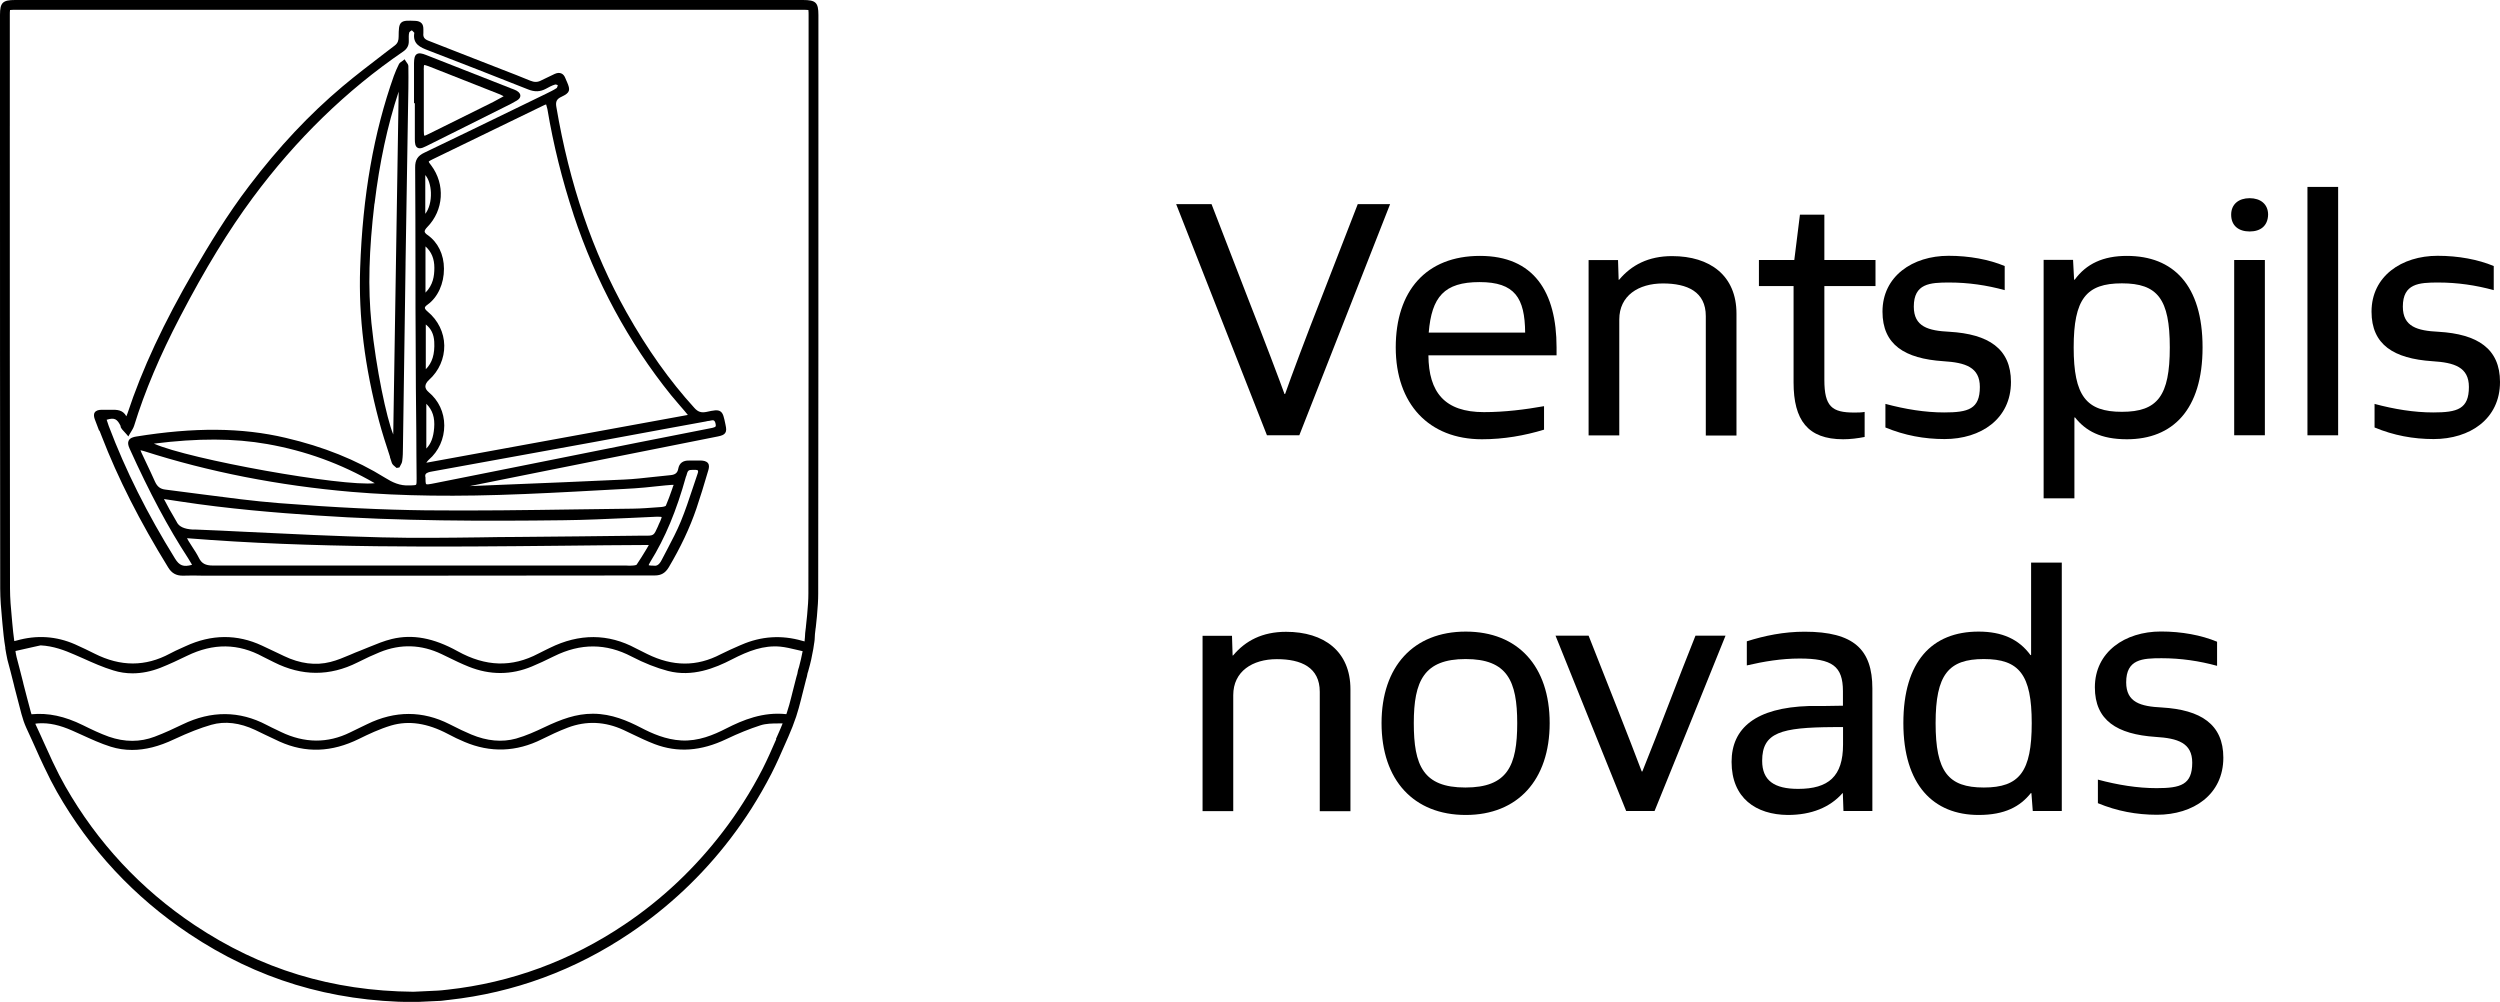 <?xml version="1.0" encoding="UTF-8"?>
<svg id="Layer_1" data-name="Layer 1" xmlns="http://www.w3.org/2000/svg" viewBox="0 0 239.55 96">
  <g>
    <path d="M121.4,41.71l-8.7-22.15h3.39l3.51,9.08c1.58,4.02,3.1,8.04,3.48,9.11h.06c.54-1.55,2.06-5.63,3.51-9.3l3.45-8.89h3.1l-8.7,22.15h-3.1Z"/>
    <path d="M147.95,41.17c-1.87.57-3.86.92-5.95.92-5.09,0-8.26-3.39-8.26-8.8s2.91-8.77,8.07-8.77,7.34,3.45,7.34,8.77v.76h-12.28c.03,3.54,1.55,5.44,5.32,5.44,1.99,0,3.96-.25,5.76-.57v2.25ZM146.14,31.87c-.03-3.32-.98-4.84-4.37-4.84s-4.59,1.42-4.87,4.84h9.24Z"/>
    <path d="M163.45,41.71v-11.42c0-2.34-1.77-3.13-4.11-3.13s-4.18,1.17-4.18,3.45v11.11h-2.94v-16.8h2.82l.06,1.9.06-.03c1.17-1.39,2.79-2.25,5.06-2.25,3.64,0,6.17,1.87,6.17,5.51v11.68h-2.94Z"/>
    <path d="M178.67,41.87c-.66.13-1.36.22-2.06.22-3.39,0-4.75-1.83-4.75-5.44v-9.24h-3.32v-2.5h3.39c.19-1.42.35-2.91.54-4.34h2.34v4.34h4.9v2.5h-4.9v8.99c0,2.56.73,3.13,2.85,3.13.35,0,.7,0,1.01-.06v2.41Z"/>
    <path d="M180.66,38.7c1.9.51,3.8.82,5.63.82,2.31,0,3.42-.32,3.42-2.44,0-1.9-1.39-2.34-3.51-2.47-3.7-.25-5.82-1.58-5.82-4.75,0-3.39,2.88-5.35,6.33-5.35,1.99,0,3.86.35,5.38.98v2.31c-1.71-.47-3.48-.73-5.32-.73s-3.39.09-3.39,2.31c0,1.93,1.39,2.31,3.42,2.41,3.73.22,5.89,1.61,5.89,4.81,0,3.54-2.88,5.47-6.36,5.47-1.96,0-3.83-.35-5.67-1.11v-2.28Z"/>
    <path d="M195.82,47.75v-22.85h2.82l.1,1.9h.06c1.11-1.52,2.72-2.28,5-2.28,4.43,0,7.25,2.78,7.25,8.77s-2.88,8.8-7.25,8.8c-2.53,0-3.96-.82-4.97-2.09h-.06v7.75h-2.94ZM207.91,33.29c0-4.65-1.17-6.14-4.59-6.14s-4.62,1.49-4.62,6.14,1.2,6.17,4.62,6.17,4.59-1.52,4.59-6.17Z"/>
    <path d="M213.79,20.57c0-1.01.73-1.58,1.77-1.58s1.77.57,1.77,1.58c-.03,1.08-.73,1.61-1.77,1.61s-1.77-.54-1.77-1.61ZM214.08,41.71v-16.8h2.94v16.8h-2.94Z"/>
    <path d="M221.1,41.71v-23.8h2.94v23.8h-2.94Z"/>
    <path d="M227.52,38.7c1.9.51,3.8.82,5.63.82,2.31,0,3.42-.32,3.42-2.44,0-1.9-1.39-2.34-3.51-2.47-3.7-.25-5.82-1.58-5.82-4.75,0-3.39,2.88-5.35,6.33-5.35,1.99,0,3.86.35,5.38.98v2.31c-1.71-.47-3.48-.73-5.32-.73s-3.39.09-3.39,2.31c0,1.93,1.39,2.31,3.42,2.41,3.73.22,5.89,1.61,5.89,4.81,0,3.54-2.88,5.47-6.36,5.47-1.96,0-3.83-.35-5.66-1.11v-2.28Z"/>
    <path d="M126.46,77.71v-11.42c0-2.34-1.77-3.13-4.11-3.13s-4.18,1.17-4.18,3.45v11.11h-2.94v-16.8h2.82l.06,1.9.06-.03c1.17-1.39,2.78-2.25,5.06-2.25,3.64,0,6.17,1.87,6.17,5.51v11.68h-2.94Z"/>
    <path d="M132.38,69.29c0-5.44,3.07-8.77,8.07-8.77s8.04,3.32,8.04,8.77-3.07,8.8-8.04,8.8-8.07-3.32-8.07-8.8ZM145.38,69.29c0-4.05-.95-6.14-4.94-6.14s-4.97,2.09-4.97,6.14.89,6.17,4.94,6.17,4.97-2.09,4.97-6.17Z"/>
    <path d="M155.82,77.71c-2.25-5.6-4.53-11.2-6.77-16.8h3.17c1.71,4.33,3.96,10,5.09,13.01h.06c1.65-4.08,3.39-8.77,5.09-13.01h2.88c-2.25,5.6-4.53,11.2-6.8,16.8h-2.72Z"/>
    <path d="M176.64,77.71l-.06-1.71h-.03c-1.2,1.36-2.97,2.09-5.25,2.09-3.04-.03-5.38-1.61-5.38-5.09,0-3.23,2.31-5.19,7.41-5.35,1.01,0,2.21,0,3.26-.03v-1.39c0-2.41-1.04-3.13-4.15-3.13-1.74,0-3.42.28-5.06.66v-2.31c1.71-.54,3.54-.92,5.54-.92,4.72,0,6.49,1.71,6.49,5.44v11.74h-2.75ZM176.61,69.67h-.92c-5.03.03-6.84.51-6.84,3.23,0,1.9,1.17,2.69,3.45,2.69,2.91,0,4.3-1.2,4.3-4.24v-1.68Z"/>
    <path d="M194.78,77.71l-.13-1.71h-.06c-1.01,1.27-2.47,2.09-5,2.09-4.33,0-7.21-2.88-7.21-8.8s2.75-8.77,7.21-8.77c2.25,0,3.86.73,4.97,2.25h.06v-8.86h2.94v23.8h-2.79ZM194.68,69.29c0-4.65-1.2-6.14-4.59-6.14s-4.62,1.49-4.62,6.14,1.2,6.17,4.62,6.17,4.59-1.52,4.59-6.17Z"/>
    <path d="M201.01,74.7c1.9.51,3.8.82,5.63.82,2.31,0,3.42-.32,3.42-2.44,0-1.9-1.39-2.34-3.51-2.47-3.7-.25-5.82-1.58-5.82-4.75,0-3.39,2.88-5.35,6.33-5.35,1.99,0,3.86.35,5.38.98v2.31c-1.71-.47-3.48-.73-5.32-.73s-3.39.09-3.39,2.31c0,1.93,1.39,2.31,3.42,2.41,3.73.22,5.89,1.61,5.89,4.81,0,3.54-2.88,5.47-6.36,5.47-1.96,0-3.83-.35-5.66-1.11v-2.28Z"/>
  </g>
  <g>
    <path d="M9.53,41.25c.07.18.14.36.21.54,1.56,4.04,3.65,8.16,6.38,12.59.33.54.76.78,1.37.78h.09c.61-.02,1.23-.02,1.83,0h20.11c7.75,0,15.49-.02,23.22-.02.61,0,1.01-.23,1.34-.78,1.14-1.92,2.01-3.76,2.65-5.63.36-1.07.73-2.25,1.15-3.7.05-.19.11-.45-.04-.65s-.44-.24-.65-.25h-1.14c-.6-.02-.96.24-1.06.79-.07.39-.29.57-.75.61-.54.05-1.08.11-1.63.17-.91.1-1.86.21-2.78.25-3.82.18-7.71.34-11.47.49l-3.36.14c2.16-.44,4.31-.87,6.47-1.3l7.24-1.45c3.36-.67,6.72-1.34,10.08-2.01.34-.07.58-.15.7-.33.13-.19.11-.43.03-.79-.15-.73-.22-1.1-.49-1.28s-.65-.1-1.34.05c-.49.1-.81,0-1.15-.38-2.37-2.6-4.5-5.6-6.51-9.17-3.27-5.83-5.46-12.27-6.72-19.68-.09-.51.04-.76.5-.97.83-.39.86-.64.52-1.42l-.05-.11c-.04-.09-.08-.18-.11-.26-.09-.23-.22-.38-.4-.45-.18-.07-.38-.05-.61.05-.39.18-.85.4-1.31.63-.34.18-.65.18-1.04.02-.9-.37-1.81-.73-2.7-1.07l-2.64-1.03c-1.45-.57-2.94-1.16-4.42-1.73-.39-.15-.52-.35-.48-.72v-.37c0-.25-.04-.44-.17-.58-.13-.14-.33-.22-.6-.23-.72-.03-1.11-.05-1.35.17-.24.22-.24.64-.25,1.34,0,.35-.07.62-.37.85l-.97.74c-1.34,1.03-2.72,2.08-4.03,3.18-3.17,2.67-6.1,5.78-8.95,9.53-2.13,2.79-3.92,5.78-5.25,8.06-2.96,5.1-5,9.47-6.42,13.77-.03.08-.06.15-.1.25-.35-.65-.95-.63-1.44-.62h-.99c-.21,0-.47.06-.6.25-.13.2-.06.46,0,.64.13.37.28.75.42,1.11,0,0,0,0,0,0ZM61.91,52.67c-.29.48-.59.97-.91,1.44,0,0-.06.06-.35.08-.21.02-.44.02-.65,0h-7.33c-10.58,0-21.51,0-32.27,0h0c-.71,0-1.08-.2-1.34-.73-.19-.38-.42-.73-.65-1.08-.11-.17-.22-.34-.33-.52-.05-.08-.1-.17-.16-.29,12.08.97,24.28.84,36.08.72,2.72-.03,5.44-.06,8.16-.07v.02l-.23.4h-.02ZM16.96,50.06c-.1-.18-.22-.4-.39-.68-.23-.37-.44-.77-.64-1.15-.07-.14-.15-.27-.22-.41l.41.06c.38.06.76.11,1.13.17,4.63.71,9.2,1.08,13.05,1.34,8.05.55,16.11.55,23.63.46,2.14-.02,4.32-.13,6.43-.22.87-.04,1.74-.08,2.6-.12.35,0,.42.02.44.03,0,.02,0,.09-.13.39-.1.21-.18.38-.24.54-.39.87-.39.86-1.27.86h-.58c-3.44.04-7.5.09-11.56.12-1.21,0-2.42.02-3.62.04-3.09.04-6.29.08-9.43,0-4.34-.11-8.75-.32-13.02-.53-1.61-.08-3.21-.16-4.82-.22h-.29c-.77-.05-1.26-.27-1.48-.67h0ZM65.75,45.64c.16-.57.17-.62.67-.62h.17c.22,0,.27.05.29.07,0,.02.04.09-.03.28-.17.48-.32.95-.48,1.43-.35,1.05-.71,2.14-1.14,3.18-.37.9-.84,1.79-1.29,2.65-.18.34-.36.69-.54,1.03-.28.56-.56.58-.79.54-.36,0-.44-.04-.45-.04,0-.02,0-.08.15-.32,1.43-2.3,2.51-4.9,3.43-8.21h.01ZM50.21,47.34c3.2-.13,6.46-.32,9.61-.49l1.01-.06c.65-.04,1.31-.11,1.95-.18.33-.04.66-.07.98-.1.19-.02.37-.03.61-.05h.18c-.05.12-.1.25-.14.39-.2.57-.39,1.1-.61,1.61-.03.04-.2.1-.41.12l-.26.02c-.82.06-1.68.13-2.51.14-1.79.02-3.57.05-5.36.07-4.74.07-9.64.14-14.46.09-4.13-.05-8.6-.26-14.06-.69-2.43-.19-4.89-.52-7.28-.83-1.19-.16-2.42-.32-3.63-.47-.48-.06-.76-.28-.98-.76-.27-.62-.57-1.23-.85-1.83-.15-.31-.29-.62-.44-.93-.03-.07-.06-.15-.1-.25.13.03.22.05.32.08,6.23,2,12.93,3.31,19.89,3.91,4.85.41,10.1.48,16.52.21h0ZM14.74,42.51c4.22-.53,7.69-.52,10.87.04,3.67.65,7.04,1.87,10.3,3.75-3.1.35-17.77-2.28-21.16-3.79h0ZM67.71,40.36s.09-.02.14-.02c.09,0,.19-.03.28-.05.06,0,.11-.02.15-.02.05,0,.1,0,.13.03.07.04.13.15.16.32.03.11.02.2,0,.24-.05.07-.2.11-.32.14-2.4.47-4.8.94-7.2,1.42-4.49.9-8.99,1.8-13.48,2.7l-5.76,1.15c-.15.03-.3.06-.46.09s-.45.08-.51.03c-.07-.06-.07-.4-.07-.6v-.04c-.04-.14-.03-.25.02-.32.09-.14.35-.21.6-.25,5.15-.93,10.3-1.87,15.45-2.81,2.47-.45,4.95-.91,7.42-1.37l3.45-.63h0ZM54.95,20.55c2.13,6.43,5.28,12.26,9.35,17.31.27.33.56.66.83.98.15.17.3.34.45.52.08.1.17.2.28.34l.05.06-25.06,4.58s.02-.02.02-.03c.07-.1.14-.19.22-.26.95-.82,1.48-2.02,1.48-3.28s-.55-2.41-1.49-3.19c-.21-.18-.32-.36-.32-.55,0-.2.12-.42.35-.63.95-.85,1.48-2.06,1.46-3.3-.02-1.24-.6-2.42-1.59-3.24-.18-.15-.27-.27-.27-.36s.09-.19.26-.31c.98-.7,1.58-2.02,1.57-3.44,0-1.37-.59-2.55-1.57-3.23-.18-.12-.27-.24-.28-.33,0-.11.07-.24.25-.43,1.58-1.61,1.74-4.1.37-5.92-.09-.11-.23-.3-.23-.35.02-.05.24-.16.36-.22,3.53-1.72,7.06-3.43,10.59-5.14.16-.08.26-.12.3-.12h0s.1.34.12.44c.57,3.42,1.42,6.81,2.5,10.09h.01ZM40.85,42.98v-4.29c.6.6.83,1.33.75,2.32-.07.89-.3,1.51-.75,1.97ZM40.8,35.39v-4.3c.51.4.77.94.81,1.66.06,1.19-.19,2.01-.81,2.63h0ZM40.77,28.05v-4.44c.58.52.85,1.19.85,2.05,0,.8-.12,1.64-.85,2.38h0ZM40.75,20.49v-3.72c.31.36.51.97.54,1.68.03.83-.18,1.58-.54,2.04ZM11.54,40.88c.1.21.25.38.41.54.06.07.13.14.19.21l.16.19.12-.22c.04-.08.09-.16.14-.23.11-.18.22-.36.29-.57,1.02-3.31,2.47-6.73,4.42-10.47,2.41-4.62,4.62-8.23,6.95-11.38,4.14-5.59,8.98-10.3,14.41-14.01.38-.26.55-.58.54-1v-.09c0-.25-.02-.51.04-.73.02-.07.18-.19.25-.21.03,0,.11.1.16.15.03.03.05.06.08.08-.19,1.1.61,1.41,1.34,1.69,3.15,1.21,6.37,2.47,9.57,3.74.62.25,1.15.23,1.69-.06.29-.16.58-.32.89-.41.05-.02.16.02.25.05h0v.04c-.02.08-.06.22-.09.24-.31.21-.66.37-1,.54l-2.53,1.23c-3,1.46-6.11,2.97-9.16,4.43-.64.3-.89.7-.88,1.42.02,3.31.03,6.61.03,9.92,0,2.31,0,4.61.02,6.92,0,2.83.03,5.67.06,8.5,0,1.49.02,2.98.03,4.46,0,.28,0,.53-.05.59-.04.05-.23.06-.48.07h-.14c-.94.06-1.68-.31-2.35-.73-2.77-1.72-5.9-2.98-9.54-3.83-4.2-.99-8.75-1.02-14.32-.12-.24.04-.57.12-.7.37-.11.2-.08.44.08.79,1.91,4.22,3.69,7.56,5.6,10.49.11.17.21.34.32.53.02.04.04.07.06.11-.83.23-1.21.08-1.63-.6-2.66-4.29-4.74-8.44-6.35-12.7-.06-.17-.12-.34-.17-.51,0-.03-.02-.06-.03-.09.75-.23,1.01-.09,1.36.64h0l-.05.02Z"/>
    <path d="M37.36,43.79l.18.55c.05.17.2.28.32.38.05.04.1.08.14.12l.27-.05c.03-.06.06-.11.09-.17.08-.14.16-.28.18-.45.06-.43.07-.86.07-1.31.07-4.63.13-9.25.2-13.88l.05-3.63v-.14l.21-13.03c.02-1.24.04-2.47.06-3.71,0-.72.02-1.42,0-2.13,0-.15-.1-.27-.18-.38-.03-.04-.06-.08-.08-.12l-.1-.16-.15.12s-.07.05-.11.08c-.11.07-.23.15-.29.28-.17.33-.33.71-.48,1.11-1.93,5.44-2.99,11.47-3.23,18.43-.16,4.65.43,9.43,1.8,14.61.31,1.17.69,2.33,1.06,3.46h0ZM35.89,19.51c.48-3.95,1.23-7.47,2.31-10.73l-.52,32.85c-.64-1.57-1.64-6.29-2.09-10.68-.34-3.33-.24-6.96.29-11.45h0Z"/>
    <path d="M39.75,9.88v3.45c0,.41.04.69.25.82.07.04.14.06.22.06.17,0,.38-.08.63-.21,1.26-.63,2.53-1.26,3.79-1.89,1.2-.6,2.4-1.2,3.6-1.8l.18-.09c.37-.18.75-.37,1.11-.59.22-.14.34-.29.33-.47,0-.12-.07-.3-.36-.47-.13-.07-.26-.12-.39-.17l-.06-.02c-2.74-1.08-5.48-2.15-8.22-3.23-.4-.16-.69-.22-.9-.08-.21.14-.25.44-.26.86v3.84h.08ZM40.6,6.68c0-.33.03-.43.05-.45h.02s.15.02.38.11c2.29.9,4.58,1.81,6.87,2.71.1.04.2.09.34.17h0l-.21.12c-.29.16-.54.3-.79.43-2.05,1.02-4.1,2.04-6.15,3.05-.25.13-.41.19-.45.18-.03-.04-.05-.2-.05-.48,0-1.94,0-3.89,0-5.84h0Z"/>
    <path d="M76.93,0H1.45C.26,0,0,.25,0,1.42v10.65c0,14.52,0,29.54.02,44.32,0,1,.09,2.01.17,2.87l.05.56c.07.73.14,1.49.27,2.23v.09c.06.35.12.71.2,1.07.05.21.11.42.17.64.04.15.08.3.12.45.12.46.23.92.35,1.38l.02.1c.22.88.46,1.77.69,2.65.12.45.27.89.46,1.31.1.24.22.48.33.72.08.17.16.33.23.5l.27.6c.28.63.56,1.26.86,1.88.45.96.85,1.73,1.25,2.44,3.14,5.51,7.4,10.08,12.67,13.6,6.5,4.34,13.53,6.48,21.5,6.54l.47-.02c.53-.02,1.22-.05,1.9-.09.28,0,.55-.05.82-.08l.19-.02c6.26-.69,12.11-2.85,17.38-6.41,3.67-2.47,6.91-5.52,9.61-9.06.71-.93,1.38-1.89,2-2.86.69-1.09,1.34-2.22,1.93-3.37.48-.94.9-1.9,1.31-2.84l.3-.68c.28-.63.53-1.28.75-1.93.18-.54.32-1.08.46-1.62l.1-.4c.13-.49.25-.97.37-1.46,0-.05.03-.1.04-.15.04-.13.08-.27.1-.42,0-.07.04-.16.07-.25.02-.05.03-.1.04-.15.2-.69.35-1.38.46-2.03.03-.18.06-.35.08-.53l.02-.12c.02-.14.04-.29.04-.45,0-.22.03-.44.06-.68,0-.1.03-.2.04-.3.04-.35.08-.71.11-1.06.08-.87.12-1.53.12-2.16.02-15.45.02-31.16.02-46.36V1.44c0-1.2-.25-1.44-1.48-1.44h0ZM.94,12.06V1.42c0-.12,0-.34.02-.46.12-.02.36-.02.49-.02h75.49c.15,0,.4,0,.52.02.02.12.02.35.02.48v9.06c0,15.2,0,30.9-.02,46.36,0,.6-.04,1.23-.12,2.07-.03.35-.07.7-.11,1.05,0,.1-.02.19-.03.28-.03.25-.07.52-.07.79,0,.09-.02.2-.03.32v.09c-.09-.02-.17-.04-.24-.06-1.97-.57-3.93-.44-5.81.38l-.19.08c-.59.26-1.21.53-1.8.83-2.29,1.2-4.59,1.19-7.04-.02-.12-.06-.24-.12-.36-.18-.25-.12-.5-.24-.74-.37-2.64-1.42-5.41-1.43-8.23-.04-.13.06-.25.12-.37.18-.25.12-.5.24-.74.37-2.52,1.33-5.04,1.26-7.73-.23-2.31-1.28-4.32-1.65-6.31-1.17-.74.18-1.46.48-2.15.76-.29.12-.58.23-.86.35-.32.12-.63.25-.95.39-.62.26-1.27.54-1.92.7-1.41.36-2.91.17-4.45-.57l-.65-.31c-.49-.23-.97-.46-1.46-.69-2.38-1.11-4.84-1.09-7.32.06-.14.07-.28.13-.42.19-.36.16-.73.33-1.08.52-2.35,1.26-4.72,1.26-7.22,0-.51-.25-1.18-.59-1.87-.89-1.8-.79-3.68-.91-5.61-.36-.08.02-.14.04-.21.05-.08-.57-.14-1.15-.19-1.71l-.05-.56c-.08-.83-.17-1.81-.17-2.79-.02-14.77-.02-29.78-.02-44.31h-.02ZM74.37,70.85c-.4.92-.82,1.88-1.28,2.79-.57,1.12-1.21,2.23-1.89,3.29-.6.95-1.26,1.89-1.96,2.8-2.65,3.46-5.8,6.44-9.39,8.85-5.15,3.47-10.86,5.58-16.96,6.25l-.19.02c-.26.03-.51.06-.76.07-.68.04-1.36.07-1.89.09l-.45.02c-7.77-.07-14.62-2.16-20.96-6.39-5.15-3.44-9.31-7.91-12.38-13.29-.39-.68-.78-1.44-1.22-2.37-.29-.62-.57-1.24-.85-1.86l-.27-.6c-.08-.18-.16-.34-.24-.52-.1-.22-.2-.43-.3-.65.08-.02.19-.03.33-.04,1-.06,2.02.17,3.22.7.3.13.59.27.89.4.9.41,1.83.84,2.79,1.14.67.21,1.35.31,2.05.31,1.25,0,2.57-.33,4.02-1.02,1.42-.66,2.52-1.09,3.57-1.39,1.3-.37,2.72-.2,4.21.5.3.14.6.28.89.43.47.23.96.46,1.44.68,2.49,1.12,4.99,1.03,7.61-.26.91-.45,1.97-.95,3.07-1.28,1.7-.5,3.48-.23,5.45.81.52.28,1.06.54,1.59.76,2.47,1.05,4.97.97,7.42-.26.73-.36,1.6-.78,2.48-1.11,1.77-.67,3.57-.59,5.34.23.28.13.56.26.84.4.69.33,1.4.67,2.13.95,2.21.84,4.45.68,6.88-.48,1.13-.54,2.24-.99,3.27-1.32.53-.17,1.14-.18,1.73-.18h.39c-.11.27-.22.55-.34.81l-.3.68h0l.04.04ZM76.56,63.92s-.02.08-.04.12c-.04.12-.08.26-.1.41,0,.08-.04.18-.07.28-.02.06-.04.12-.05.18-.12.48-.25.97-.37,1.45l-.1.4c-.13.52-.27,1.05-.44,1.55,0,.04-.03.08-.05.12-2.23-.24-4.16.56-5.75,1.37-1.21.62-2.67,1.24-4.3,1.15-1.49-.08-2.8-.66-3.89-1.23-1.26-.65-2.79-1.32-4.54-1.33h-.07c-1.58,0-3,.52-4.64,1.3-.8.38-1.74.81-2.7,1.08-1.34.37-2.78.24-4.29-.39-.61-.26-1.26-.56-2.09-.99-2.56-1.3-5.22-1.31-7.89,0l-.5.24c-.38.18-.75.36-1.13.55-2.15,1.06-4.37,1.04-6.62-.04l-.37-.18c-.34-.16-.68-.32-1.02-.5-2.59-1.36-5.29-1.38-8.04-.05-.79.38-1.72.82-2.68,1.18-1.39.53-2.87.53-4.39,0-.84-.3-1.65-.69-2.48-1.1-1.76-.87-3.33-1.2-4.93-1.05-.03-.1-.07-.2-.09-.3-.23-.87-.47-1.75-.69-2.63l-.02-.1c-.12-.46-.23-.92-.35-1.37-.04-.15-.08-.31-.12-.46-.06-.21-.11-.41-.16-.61s-.08-.39-.11-.59c.58-.13,1.15-.26,1.73-.39l.68-.15c1.22.06,2.3.47,3.28.9.26.12.53.23.8.35.93.42,1.9.85,2.89,1.15.6.19,1.22.28,1.84.28.87,0,1.77-.18,2.67-.53.88-.35,1.75-.76,2.55-1.15,2.53-1.23,4.91-1.2,7.28.09.22.12.44.22.66.33.14.07.27.13.4.2,2.66,1.34,5.34,1.35,7.99.02.81-.41,1.49-.72,2.15-.99,1.99-.81,3.98-.74,5.92.19.19.09.38.19.58.28.65.32,1.33.65,2.01.92,2.04.82,4.08.81,6.06-.02.62-.26,1.3-.57,2.12-.98,2.55-1.26,4.98-1.25,7.43.03,1.21.63,2.38,1.09,3.48,1.38,2.35.61,4.51-.27,6.12-1.1,1.63-.84,3.05-1.37,4.64-1.23.52.05,1.05.18,1.56.3.2.05.39.09.56.13h.03c-.1.51-.21,1.02-.35,1.53h0Z"/>
  </g>
</svg>